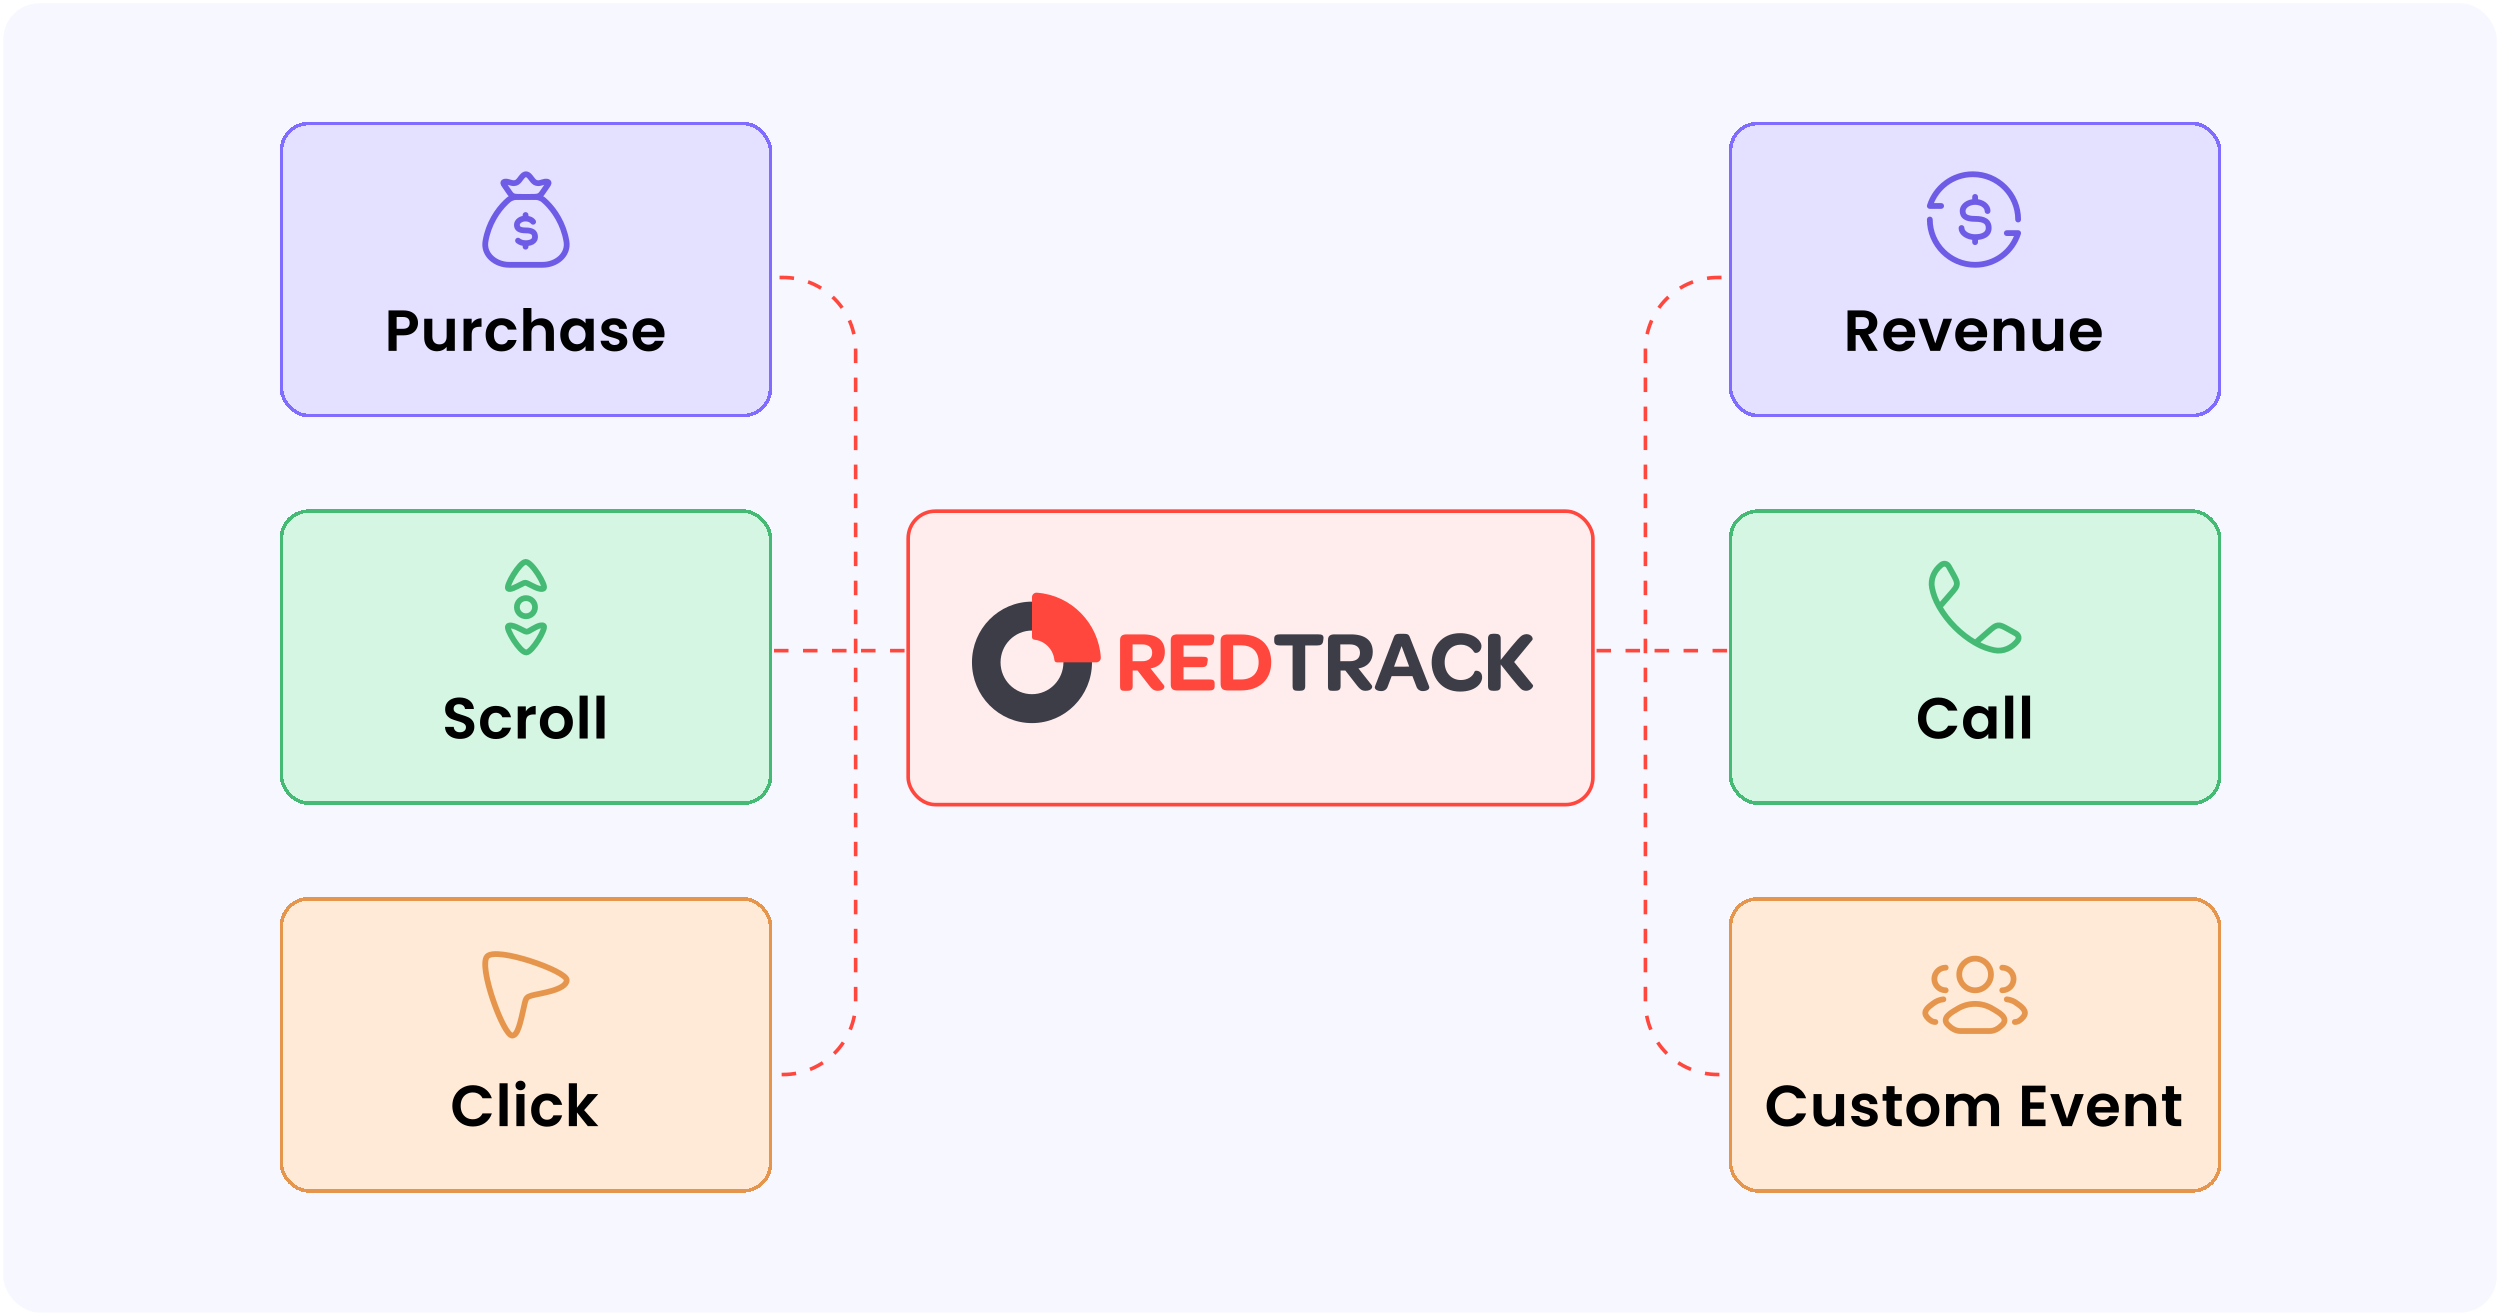 <svg width="760" height="400" viewBox="0 0 760 400" fill="none" xmlns="http://www.w3.org/2000/svg">
<rect x="0.5" y="0.5" width="759" height="399" rx="11.5" fill="#F6F7FF"/>
<rect x="0.5" y="0.5" width="759" height="399" rx="11.5" stroke="white"/>
<g filter="url(#filter0_d_8524_43946)">
<rect x="85" y="37" width="149.784" height="89.878" rx="8.811" fill="#E4E0FF" shape-rendering="crispEdges"/>
<rect x="85.551" y="37.551" width="148.682" height="88.777" rx="8.26" stroke="#806CFE" stroke-width="1.101" shape-rendering="crispEdges"/>
<path d="M172.204 73.393C171.3 67.957 168.487 63.909 166.042 61.531C165.33 60.839 164.974 60.493 164.189 60.173C163.403 59.853 162.727 59.853 161.376 59.853H158.408C157.057 59.853 156.382 59.853 155.596 60.173C154.81 60.493 154.454 60.839 153.743 61.531C151.297 63.909 148.484 67.957 147.581 73.393C146.909 77.438 150.64 80.503 154.81 80.503H164.974C169.145 80.503 172.876 77.438 172.204 73.393Z" stroke="#6E5CE6" stroke-width="1.762" stroke-linecap="round"/>
<path d="M160.653 65.36C160.653 64.873 160.259 64.479 159.772 64.479C159.286 64.479 158.891 64.873 158.891 65.36L160.653 65.36ZM158.891 74.997C158.891 75.483 159.286 75.878 159.772 75.878C160.259 75.878 160.653 75.483 160.653 74.997H158.891ZM161.37 67.958C161.664 68.346 162.217 68.421 162.604 68.126C162.992 67.832 163.067 67.279 162.772 66.892L161.37 67.958ZM158.066 72.497C157.704 72.172 157.147 72.203 156.822 72.566C156.498 72.928 156.529 73.486 156.891 73.81L158.066 72.497ZM159.772 69.159C158.871 69.159 158.429 69.013 158.229 68.879C158.105 68.795 158.02 68.685 158.02 68.374H156.258C156.258 69.136 156.532 69.859 157.245 70.34C157.884 70.77 158.758 70.921 159.772 70.921V69.159ZM158.02 68.374C158.02 68.183 158.123 67.938 158.433 67.709C158.743 67.48 159.214 67.312 159.772 67.312V65.55C158.876 65.55 158.03 65.817 157.387 66.291C156.744 66.765 156.258 67.492 156.258 68.374H158.02ZM161.764 71.983C161.764 72.346 161.625 72.555 161.35 72.72C161.023 72.917 160.486 73.045 159.772 73.045V74.807C160.646 74.807 161.545 74.658 162.258 74.23C163.023 73.77 163.527 73.008 163.527 71.983H161.764ZM159.772 70.921C160.68 70.921 161.186 71.059 161.446 71.229C161.627 71.347 161.764 71.523 161.764 71.983H163.527C163.527 71.055 163.185 70.26 162.408 69.753C161.711 69.298 160.78 69.159 159.772 69.159V70.921ZM160.653 66.431L160.653 65.36L158.891 65.36L158.891 66.431L160.653 66.431ZM158.891 73.926V74.997H160.653V73.926H158.891ZM159.772 67.312C160.545 67.312 161.119 67.629 161.37 67.958L162.772 66.892C162.121 66.035 160.974 65.55 159.772 65.55V67.312ZM159.772 73.045C159.008 73.045 158.399 72.795 158.066 72.497L156.891 73.81C157.607 74.451 158.663 74.807 159.772 74.807V73.045Z" fill="#6E5CE6"/>
<path d="M153.362 56.333C153.078 55.919 152.666 55.358 153.517 55.23C154.391 55.099 155.299 55.697 156.187 55.685C156.991 55.674 157.4 55.317 157.839 54.808C158.302 54.272 159.018 52.97 159.892 52.97C160.766 52.97 161.482 54.272 161.945 54.808C162.384 55.317 162.794 55.674 163.598 55.685C164.486 55.697 165.394 55.099 166.268 55.23C167.118 55.358 166.706 55.919 166.422 56.333L165.138 58.202C164.589 59.002 164.314 59.401 163.739 59.627C163.164 59.853 162.422 59.853 160.936 59.853H158.848C157.363 59.853 156.62 59.853 156.045 59.627C155.47 59.401 155.196 59.002 154.646 58.202L153.362 56.333Z" stroke="#6E5CE6" stroke-width="1.762"/>
<path d="M127.077 98.168C127.077 98.826 126.919 99.443 126.602 100.019C126.296 100.594 125.809 101.058 125.139 101.411C124.481 101.763 123.647 101.94 122.637 101.94H120.575V106.662H118.108V94.362H122.637C123.588 94.362 124.399 94.527 125.069 94.856C125.738 95.185 126.237 95.637 126.566 96.213C126.907 96.788 127.077 97.44 127.077 98.168ZM122.531 99.948C123.212 99.948 123.718 99.796 124.046 99.49C124.375 99.173 124.54 98.732 124.54 98.168C124.54 96.97 123.87 96.371 122.531 96.371H120.575V99.948H122.531ZM138.265 96.9V106.662H135.781V105.429C135.463 105.852 135.046 106.186 134.53 106.433C134.024 106.668 133.472 106.785 132.873 106.785C132.11 106.785 131.434 106.627 130.847 106.31C130.259 105.981 129.795 105.505 129.455 104.882C129.126 104.248 128.961 103.496 128.961 102.627V96.9H131.428V102.274C131.428 103.05 131.622 103.649 132.01 104.072C132.397 104.483 132.926 104.688 133.596 104.688C134.277 104.688 134.811 104.483 135.199 104.072C135.587 103.649 135.781 103.05 135.781 102.274V96.9H138.265ZM143.387 98.415C143.704 97.898 144.115 97.493 144.62 97.199C145.137 96.906 145.725 96.759 146.382 96.759V99.349H145.73C144.955 99.349 144.368 99.531 143.968 99.895C143.581 100.26 143.387 100.894 143.387 101.799V106.662H140.92V96.9H143.387V98.415ZM147.63 101.781C147.63 100.771 147.836 99.889 148.247 99.138C148.658 98.374 149.228 97.787 149.956 97.376C150.684 96.953 151.518 96.741 152.458 96.741C153.668 96.741 154.667 97.047 155.454 97.657C156.253 98.257 156.787 99.102 157.058 100.195H154.397C154.256 99.772 154.015 99.443 153.674 99.208C153.345 98.962 152.934 98.838 152.441 98.838C151.736 98.838 151.178 99.097 150.767 99.614C150.355 100.119 150.15 100.841 150.15 101.781C150.15 102.709 150.355 103.431 150.767 103.948C151.178 104.454 151.736 104.706 152.441 104.706C153.439 104.706 154.091 104.26 154.397 103.367H157.058C156.787 104.424 156.253 105.264 155.454 105.887C154.655 106.509 153.657 106.821 152.458 106.821C151.518 106.821 150.684 106.615 149.956 106.204C149.228 105.781 148.658 105.194 148.247 104.442C147.836 103.678 147.63 102.791 147.63 101.781ZM164.583 96.759C165.323 96.759 165.981 96.923 166.557 97.252C167.132 97.569 167.579 98.045 167.896 98.68C168.225 99.302 168.389 100.054 168.389 100.935V106.662H165.922V101.27C165.922 100.495 165.728 99.901 165.341 99.49C164.953 99.067 164.424 98.856 163.755 98.856C163.073 98.856 162.533 99.067 162.134 99.49C161.746 99.901 161.552 100.495 161.552 101.27V106.662H159.085V93.622H161.552V98.116C161.869 97.693 162.292 97.364 162.821 97.129C163.35 96.882 163.937 96.759 164.583 96.759ZM170.321 101.746C170.321 100.759 170.515 99.884 170.903 99.12C171.302 98.356 171.837 97.769 172.506 97.358C173.188 96.947 173.945 96.741 174.78 96.741C175.508 96.741 176.142 96.888 176.683 97.182C177.235 97.475 177.675 97.845 178.004 98.292V96.9H180.489V106.662H178.004V105.235C177.687 105.693 177.247 106.075 176.683 106.38C176.131 106.674 175.49 106.821 174.762 106.821C173.94 106.821 173.188 106.609 172.506 106.186C171.837 105.763 171.302 105.17 170.903 104.407C170.515 103.631 170.321 102.744 170.321 101.746ZM178.004 101.781C178.004 101.182 177.887 100.671 177.652 100.248C177.417 99.813 177.1 99.484 176.7 99.261C176.301 99.026 175.872 98.909 175.414 98.909C174.956 98.909 174.533 99.02 174.145 99.243C173.757 99.467 173.44 99.796 173.194 100.23C172.959 100.653 172.841 101.158 172.841 101.746C172.841 102.333 172.959 102.85 173.194 103.296C173.44 103.731 173.757 104.066 174.145 104.301C174.545 104.536 174.967 104.653 175.414 104.653C175.872 104.653 176.301 104.542 176.7 104.318C177.1 104.083 177.417 103.755 177.652 103.332C177.887 102.897 178.004 102.38 178.004 101.781ZM186.854 106.821C186.056 106.821 185.339 106.68 184.705 106.398C184.07 106.104 183.565 105.711 183.189 105.217C182.825 104.724 182.625 104.177 182.59 103.578H185.075C185.122 103.954 185.304 104.266 185.621 104.512C185.95 104.759 186.355 104.882 186.837 104.882C187.307 104.882 187.671 104.788 187.929 104.6C188.2 104.412 188.335 104.172 188.335 103.878C188.335 103.561 188.17 103.326 187.841 103.173C187.524 103.009 187.013 102.832 186.308 102.644C185.58 102.468 184.981 102.286 184.511 102.098C184.053 101.91 183.653 101.622 183.313 101.235C182.984 100.847 182.819 100.324 182.819 99.666C182.819 99.126 182.972 98.632 183.277 98.186C183.594 97.74 184.041 97.387 184.617 97.129C185.204 96.87 185.891 96.741 186.678 96.741C187.841 96.741 188.769 97.035 189.462 97.622C190.156 98.198 190.537 98.979 190.608 99.966H188.247C188.211 99.578 188.047 99.273 187.753 99.05C187.471 98.815 187.089 98.697 186.608 98.697C186.161 98.697 185.815 98.779 185.568 98.944C185.333 99.108 185.216 99.337 185.216 99.631C185.216 99.96 185.38 100.213 185.709 100.389C186.038 100.553 186.549 100.724 187.242 100.9C187.947 101.076 188.529 101.258 188.987 101.446C189.445 101.634 189.838 101.928 190.167 102.327C190.508 102.715 190.684 103.232 190.696 103.878C190.696 104.442 190.537 104.947 190.22 105.393C189.915 105.84 189.468 106.192 188.881 106.451C188.305 106.697 187.63 106.821 186.854 106.821ZM202.016 101.569C202.016 101.922 201.993 102.239 201.946 102.521H194.809C194.868 103.226 195.115 103.778 195.549 104.177C195.984 104.577 196.519 104.777 197.153 104.777C198.069 104.777 198.721 104.383 199.109 103.596H201.77C201.488 104.536 200.947 105.311 200.149 105.922C199.35 106.521 198.369 106.821 197.206 106.821C196.266 106.821 195.42 106.615 194.668 106.204C193.928 105.781 193.347 105.188 192.924 104.424C192.513 103.661 192.307 102.779 192.307 101.781C192.307 100.771 192.513 99.884 192.924 99.12C193.335 98.356 193.911 97.769 194.651 97.358C195.391 96.947 196.242 96.741 197.206 96.741C198.134 96.741 198.962 96.941 199.69 97.34C200.431 97.74 201 98.309 201.4 99.05C201.811 99.778 202.016 100.618 202.016 101.569ZM199.461 100.865C199.45 100.23 199.221 99.725 198.774 99.349C198.328 98.962 197.781 98.768 197.135 98.768C196.524 98.768 196.008 98.956 195.585 99.332C195.173 99.696 194.921 100.207 194.827 100.865H199.461Z" fill="black"/>
</g>
<g filter="url(#filter1_d_8524_43946)">
<rect x="525.541" y="37" width="149.784" height="89.878" rx="8.811" fill="#E4E0FF" shape-rendering="crispEdges"/>
<rect x="526.091" y="37.551" width="148.682" height="88.777" rx="8.26" stroke="#806CFE" stroke-width="1.101" shape-rendering="crispEdges"/>
<path d="M612.63 66.737C612.63 67.223 613.024 67.618 613.511 67.618C613.998 67.618 614.392 67.223 614.392 66.737H612.63ZM586.666 62.607L585.825 62.343C585.741 62.61 585.789 62.902 585.955 63.128C586.121 63.354 586.385 63.488 586.666 63.488V62.607ZM590.107 63.488C590.594 63.488 590.988 63.093 590.988 62.607C590.988 62.12 590.594 61.725 590.107 61.725V63.488ZM587.547 66.737C587.547 66.25 587.152 65.856 586.666 65.856C586.179 65.856 585.784 66.25 585.784 66.737H587.547ZM613.511 70.867L614.352 71.131C614.436 70.863 614.387 70.571 614.221 70.345C614.055 70.119 613.791 69.986 613.511 69.986V70.867ZM610.069 69.986C609.583 69.986 609.188 70.38 609.188 70.867C609.188 71.353 609.583 71.748 610.069 71.748V69.986ZM603.337 64.159C603.337 64.646 603.732 65.04 604.218 65.04C604.705 65.04 605.099 64.646 605.099 64.159H603.337ZM597.183 69.315C597.183 68.828 596.789 68.434 596.302 68.434C595.816 68.434 595.421 68.828 595.421 69.315H597.183ZM601.314 59.853C601.314 59.367 600.919 58.972 600.432 58.972C599.946 58.972 599.551 59.367 599.551 59.853H601.314ZM599.551 73.62C599.551 74.107 599.946 74.501 600.432 74.501C600.919 74.501 601.314 74.107 601.314 73.62H599.551ZM599.744 53.851C606.861 53.851 612.63 59.62 612.63 66.737H614.392C614.392 58.647 607.834 52.089 599.744 52.089V53.851ZM587.506 62.871C589.15 57.638 593.98 53.851 599.744 53.851V52.089C593.179 52.089 587.69 56.405 585.825 62.343L587.506 62.871ZM586.666 63.488H590.107V61.725H586.666V63.488ZM600.432 79.622C593.316 79.622 587.547 73.853 587.547 66.737H585.784C585.784 74.826 592.343 81.385 600.432 81.385V79.622ZM612.67 70.603C611.027 75.836 606.197 79.622 600.432 79.622V81.385C606.997 81.385 612.487 77.069 614.352 71.131L612.67 70.603ZM613.511 69.986H610.069V71.748H613.511V69.986ZM600.432 65.657C599.112 65.657 598.38 65.448 597.997 65.192C597.69 64.986 597.528 64.698 597.528 64.159H595.765C595.765 65.153 596.12 66.055 597.017 66.656C597.838 67.206 599 67.42 600.432 67.42V65.657ZM597.528 64.159C597.528 63.741 597.757 63.288 598.276 62.907C598.795 62.526 599.555 62.264 600.432 62.264V60.502C599.219 60.502 598.086 60.861 597.234 61.486C596.383 62.11 595.765 63.044 595.765 64.159H597.528ZM600.432 62.264C601.31 62.264 602.07 62.526 602.588 62.907C603.108 63.288 603.337 63.741 603.337 64.159H605.099C605.099 63.044 604.481 62.11 603.63 61.486C602.779 60.861 601.645 60.502 600.432 60.502V62.264ZM603.681 69.315C603.681 69.972 603.403 70.39 602.901 70.69C602.345 71.022 601.493 71.21 600.432 71.21V72.972C601.652 72.972 602.865 72.763 603.804 72.203C604.797 71.61 605.444 70.64 605.444 69.315H603.681ZM600.432 71.21C599.443 71.21 598.587 70.939 598.004 70.546C597.415 70.15 597.183 69.698 597.183 69.315H595.421C595.421 70.464 596.115 71.4 597.021 72.009C597.932 72.621 599.141 72.972 600.432 72.972V71.21ZM600.432 67.42C601.76 67.42 602.581 67.618 603.051 67.922C603.441 68.175 603.681 68.56 603.681 69.315H605.444C605.444 68.087 604.996 67.083 604.009 66.444C603.102 65.856 601.858 65.657 600.432 65.657V67.42ZM601.314 61.383V59.853H599.551V61.383H601.314ZM599.551 72.091V73.62H601.314V72.091H599.551Z" fill="#6E5CE6"/>
<path d="M567.992 106.662L565.278 101.869H564.115V106.662H561.648V94.362H566.265C567.217 94.362 568.027 94.533 568.697 94.873C569.367 95.202 569.866 95.654 570.195 96.23C570.535 96.794 570.706 97.428 570.706 98.133C570.706 98.944 570.471 99.678 570.001 100.336C569.531 100.982 568.832 101.428 567.904 101.675L570.847 106.662H567.992ZM564.115 100.019H566.177C566.847 100.019 567.346 99.86 567.675 99.543C568.004 99.214 568.168 98.762 568.168 98.186C568.168 97.622 568.004 97.188 567.675 96.882C567.346 96.565 566.847 96.406 566.177 96.406H564.115V100.019ZM582.233 101.569C582.233 101.922 582.209 102.239 582.162 102.521H575.025C575.084 103.226 575.331 103.778 575.765 104.177C576.2 104.577 576.735 104.777 577.369 104.777C578.285 104.777 578.937 104.383 579.325 103.596H581.986C581.704 104.536 581.163 105.311 580.365 105.922C579.566 106.521 578.585 106.821 577.422 106.821C576.482 106.821 575.636 106.615 574.884 106.204C574.144 105.781 573.563 105.188 573.14 104.424C572.729 103.661 572.523 102.779 572.523 101.781C572.523 100.771 572.729 99.884 573.14 99.12C573.551 98.356 574.127 97.769 574.867 97.358C575.607 96.947 576.459 96.741 577.422 96.741C578.35 96.741 579.178 96.941 579.906 97.34C580.647 97.74 581.216 98.309 581.616 99.05C582.027 99.778 582.233 100.618 582.233 101.569ZM579.677 100.865C579.666 100.23 579.437 99.725 578.99 99.349C578.544 98.962 577.997 98.768 577.351 98.768C576.74 98.768 576.224 98.956 575.801 99.332C575.389 99.696 575.137 100.207 575.043 100.865H579.677ZM588.324 104.389L590.791 96.9H593.417L589.804 106.662H586.809L583.214 96.9H585.857L588.324 104.389ZM604.098 101.569C604.098 101.922 604.074 102.239 604.027 102.521H596.891C596.949 103.226 597.196 103.778 597.631 104.177C598.065 104.577 598.6 104.777 599.234 104.777C600.151 104.777 600.803 104.383 601.19 103.596H603.851C603.569 104.536 603.029 105.311 602.23 105.922C601.431 106.521 600.45 106.821 599.287 106.821C598.347 106.821 597.501 106.615 596.75 106.204C596.009 105.781 595.428 105.188 595.005 104.424C594.594 103.661 594.388 102.779 594.388 101.781C594.388 100.771 594.594 99.884 595.005 99.12C595.416 98.356 595.992 97.769 596.732 97.358C597.472 96.947 598.324 96.741 599.287 96.741C600.215 96.741 601.043 96.941 601.772 97.34C602.512 97.74 603.082 98.309 603.481 99.05C603.892 99.778 604.098 100.618 604.098 101.569ZM601.543 100.865C601.531 100.23 601.302 99.725 600.855 99.349C600.409 98.962 599.863 98.768 599.217 98.768C598.606 98.768 598.089 98.956 597.666 99.332C597.255 99.696 597.002 100.207 596.908 100.865H601.543ZM611.529 96.759C612.692 96.759 613.631 97.129 614.348 97.869C615.065 98.597 615.423 99.619 615.423 100.935V106.662H612.956V101.27C612.956 100.495 612.762 99.901 612.374 99.49C611.987 99.067 611.458 98.856 610.788 98.856C610.107 98.856 609.567 99.067 609.167 99.49C608.78 99.901 608.586 100.495 608.586 101.27V106.662H606.119V96.9H608.586V98.116C608.915 97.693 609.332 97.364 609.837 97.129C610.354 96.882 610.918 96.759 611.529 96.759ZM627.205 96.9V106.662H624.721V105.429C624.404 105.852 623.986 106.186 623.47 106.433C622.964 106.668 622.412 106.785 621.813 106.785C621.05 106.785 620.374 106.627 619.787 106.31C619.199 105.981 618.735 105.505 618.395 104.882C618.066 104.248 617.901 103.496 617.901 102.627V96.9H620.368V102.274C620.368 103.05 620.562 103.649 620.95 104.072C621.337 104.483 621.866 104.688 622.536 104.688C623.217 104.688 623.752 104.483 624.139 104.072C624.527 103.649 624.721 103.05 624.721 102.274V96.9H627.205ZM638.935 101.569C638.935 101.922 638.911 102.239 638.864 102.521H631.728C631.786 103.226 632.033 103.778 632.468 104.177C632.902 104.577 633.437 104.777 634.071 104.777C634.988 104.777 635.64 104.383 636.027 103.596H638.688C638.406 104.536 637.866 105.311 637.067 105.922C636.268 106.521 635.287 106.821 634.124 106.821C633.184 106.821 632.339 106.615 631.587 106.204C630.847 105.781 630.265 105.188 629.842 104.424C629.431 103.661 629.225 102.779 629.225 101.781C629.225 100.771 629.431 99.884 629.842 99.12C630.253 98.356 630.829 97.769 631.569 97.358C632.309 96.947 633.161 96.741 634.124 96.741C635.052 96.741 635.88 96.941 636.609 97.34C637.349 97.74 637.919 98.309 638.318 99.05C638.729 99.778 638.935 100.618 638.935 101.569ZM636.38 100.865C636.368 100.23 636.139 99.725 635.693 99.349C635.246 98.962 634.7 98.768 634.054 98.768C633.443 98.768 632.926 98.956 632.503 99.332C632.092 99.696 631.839 100.207 631.745 100.865H636.38Z" fill="black"/>
</g>
<g filter="url(#filter2_d_8524_43946)">
<rect x="85" y="154.845" width="149.784" height="89.878" rx="8.811" fill="#D5F6E3" shape-rendering="crispEdges"/>
<rect x="85.551" y="155.395" width="148.682" height="88.777" rx="8.26" stroke="#45BA75" stroke-width="1.101" shape-rendering="crispEdges"/>
<path d="M162.645 184.582C162.645 186.102 161.413 187.335 159.892 187.335C158.371 187.335 157.139 186.102 157.139 184.582C157.139 183.061 158.371 181.828 159.892 181.828C161.413 181.828 162.645 183.061 162.645 184.582Z" stroke="#45BA75" stroke-width="1.762"/>
<path d="M159.799 170.815C161.701 170.759 166.171 178.172 165.284 178.871C164.277 179.662 161.288 177.769 160.335 177.343C159.763 177.086 159.515 177.093 158.943 177.385C156.353 178.705 155.062 179.36 154.504 178.953C153.615 178.305 157.944 170.87 159.799 170.815Z" stroke="#45BA75" stroke-width="1.762"/>
<path d="M159.985 198.348C158.083 198.404 153.613 191.025 154.5 190.33C155.507 189.542 158.497 191.426 159.449 191.85C160.021 192.105 160.269 192.098 160.841 191.808C161.64 191.403 164.296 189.538 165.28 190.247C166.169 190.893 161.84 198.293 159.985 198.348Z" stroke="#45BA75" stroke-width="1.762"/>
<path d="M139.855 224.63C138.997 224.63 138.222 224.483 137.529 224.19C136.847 223.896 136.307 223.473 135.908 222.921C135.508 222.369 135.303 221.717 135.291 220.965H137.934C137.969 221.47 138.145 221.869 138.463 222.163C138.792 222.457 139.238 222.604 139.802 222.604C140.378 222.604 140.83 222.469 141.159 222.198C141.488 221.916 141.652 221.552 141.652 221.106C141.652 220.742 141.541 220.442 141.317 220.207C141.094 219.972 140.812 219.79 140.472 219.661C140.143 219.52 139.684 219.367 139.097 219.203C138.298 218.968 137.646 218.739 137.141 218.515C136.648 218.281 136.219 217.934 135.855 217.476C135.502 217.006 135.326 216.383 135.326 215.608C135.326 214.88 135.508 214.245 135.872 213.705C136.236 213.164 136.748 212.753 137.405 212.471C138.063 212.178 138.815 212.031 139.661 212.031C140.93 212.031 141.958 212.342 142.745 212.965C143.544 213.576 143.984 214.433 144.066 215.537H141.353C141.329 215.115 141.147 214.768 140.806 214.498C140.477 214.216 140.037 214.075 139.485 214.075C139.003 214.075 138.615 214.198 138.322 214.445C138.04 214.692 137.899 215.05 137.899 215.52C137.899 215.849 138.005 216.125 138.216 216.348C138.439 216.559 138.709 216.736 139.027 216.877C139.356 217.006 139.814 217.159 140.401 217.335C141.2 217.57 141.852 217.805 142.357 218.04C142.862 218.275 143.297 218.627 143.661 219.097C144.025 219.567 144.207 220.184 144.207 220.947C144.207 221.605 144.037 222.216 143.696 222.78C143.356 223.344 142.856 223.796 142.198 224.137C141.541 224.466 140.759 224.63 139.855 224.63ZM145.932 219.626C145.932 218.615 146.138 217.734 146.549 216.982C146.96 216.219 147.53 215.631 148.258 215.22C148.986 214.797 149.821 214.586 150.76 214.586C151.97 214.586 152.969 214.891 153.756 215.502C154.555 216.101 155.089 216.947 155.36 218.04H152.699C152.558 217.617 152.317 217.288 151.976 217.053C151.647 216.806 151.236 216.683 150.743 216.683C150.038 216.683 149.48 216.941 149.069 217.458C148.658 217.963 148.452 218.686 148.452 219.626C148.452 220.554 148.658 221.276 149.069 221.793C149.48 222.298 150.038 222.551 150.743 222.551C151.741 222.551 152.393 222.104 152.699 221.212H155.36C155.089 222.269 154.555 223.109 153.756 223.731C152.957 224.354 151.959 224.665 150.76 224.665C149.821 224.665 148.986 224.46 148.258 224.049C147.53 223.626 146.96 223.038 146.549 222.287C146.138 221.523 145.932 220.636 145.932 219.626ZM159.854 216.26C160.171 215.743 160.583 215.338 161.088 215.044C161.605 214.75 162.192 214.603 162.85 214.603V217.194H162.198C161.423 217.194 160.835 217.376 160.436 217.74C160.048 218.104 159.854 218.739 159.854 219.643V224.507H157.387V214.744H159.854V216.26ZM169.067 224.665C168.127 224.665 167.281 224.46 166.529 224.049C165.777 223.626 165.184 223.032 164.749 222.269C164.327 221.505 164.115 220.624 164.115 219.626C164.115 218.627 164.332 217.746 164.767 216.982C165.214 216.219 165.819 215.631 166.582 215.22C167.346 214.797 168.197 214.586 169.137 214.586C170.077 214.586 170.929 214.797 171.692 215.22C172.456 215.631 173.055 216.219 173.49 216.982C173.936 217.746 174.159 218.627 174.159 219.626C174.159 220.624 173.93 221.505 173.472 222.269C173.026 223.032 172.415 223.626 171.64 224.049C170.876 224.46 170.018 224.665 169.067 224.665ZM169.067 222.516C169.513 222.516 169.93 222.41 170.318 222.198C170.717 221.975 171.035 221.646 171.269 221.212C171.504 220.777 171.622 220.248 171.622 219.626C171.622 218.698 171.375 217.987 170.882 217.493C170.4 216.988 169.807 216.736 169.102 216.736C168.397 216.736 167.804 216.988 167.322 217.493C166.852 217.987 166.617 218.698 166.617 219.626C166.617 220.554 166.846 221.27 167.305 221.775C167.775 222.269 168.362 222.516 169.067 222.516ZM178.656 211.467V224.507H176.189V211.467H178.656ZM183.781 211.467V224.507H181.314V211.467H183.781Z" fill="black"/>
</g>
<g filter="url(#filter3_d_8524_43946)">
<rect x="525.541" y="154.845" width="149.784" height="89.878" rx="8.811" fill="#D5F6E3" shape-rendering="crispEdges"/>
<rect x="526.091" y="155.395" width="148.682" height="88.777" rx="8.26" stroke="#45BA75" stroke-width="1.101" shape-rendering="crispEdges"/>
<path d="M612.787 192.564L613.215 191.794L612.787 192.564ZM613.24 194.93L613.923 195.487L613.24 194.93ZM604.389 192.069L604.968 192.734H604.968L604.389 192.069ZM610.716 191.41L610.287 192.179L610.716 191.41ZM606.286 197.671L606.111 198.534L606.286 197.671ZM592.45 172.227L591.68 172.656V172.656L592.45 172.227ZM590.083 171.774L589.527 171.091L589.527 171.091L590.083 171.774ZM592.944 180.624L593.609 181.203H593.609L592.944 180.624ZM593.604 174.297L594.374 173.868V173.868L593.604 174.297ZM587.343 178.728L588.207 178.554L587.343 178.728ZM586.479 178.902C586.862 180.801 587.5 182.674 588.801 184.943L590.33 184.066C589.125 181.966 588.553 180.271 588.207 178.554L586.479 178.902ZM590.23 185.083L593.609 181.203L592.28 180.046L588.901 183.926L590.23 185.083ZM594.374 173.868L593.22 171.798L591.68 172.656L592.834 174.726L594.374 173.868ZM606.46 196.807C604.742 196.46 603.048 195.888 600.947 194.684L600.07 196.212C602.339 197.513 604.213 198.151 606.111 198.534L606.46 196.807ZM601.087 196.112L604.968 192.734L603.811 191.405L599.93 194.783L601.087 196.112ZM610.287 192.179L612.358 193.333L613.215 191.794L611.145 190.64L610.287 192.179ZM588.801 184.943C591.415 189.501 595.507 193.595 600.07 196.212L600.947 194.684C596.656 192.222 592.788 188.353 590.33 184.066L588.801 184.943ZM604.968 192.734C605.691 192.104 606.18 191.68 606.593 191.395C606.987 191.123 607.241 191.029 607.476 191.005L607.293 189.252C606.658 189.318 606.123 189.578 605.592 189.945C605.078 190.3 604.504 190.801 603.811 191.405L604.968 192.734ZM611.145 190.64C610.342 190.192 609.677 189.82 609.102 189.579C608.506 189.33 607.928 189.186 607.293 189.252L607.476 191.005C607.711 190.98 607.979 191.019 608.421 191.205C608.884 191.398 609.449 191.712 610.287 192.179L611.145 190.64ZM593.609 181.203C594.212 180.509 594.714 179.935 595.068 179.422C595.435 178.89 595.695 178.355 595.762 177.72L594.009 177.537C593.984 177.772 593.891 178.026 593.618 178.421C593.333 178.833 592.91 179.322 592.28 180.046L593.609 181.203ZM592.834 174.726C593.301 175.564 593.615 176.13 593.809 176.592C593.994 177.035 594.033 177.302 594.009 177.537L595.762 177.72C595.828 177.085 595.684 176.508 595.434 175.912C595.193 175.337 594.821 174.671 594.374 173.868L592.834 174.726ZM612.557 194.373C611.051 196.22 608.75 197.269 606.46 196.807L606.111 198.534C609.171 199.151 612.094 197.73 613.923 195.487L612.557 194.373ZM589.527 171.091C587.283 172.919 585.862 175.843 586.479 178.902L588.207 178.554C587.745 176.264 588.793 173.962 590.64 172.457L589.527 171.091ZM612.358 193.333C612.633 193.487 612.732 193.666 612.758 193.793C612.783 193.913 612.769 194.113 612.557 194.373L613.923 195.487C614.415 194.883 614.633 194.155 614.484 193.436C614.337 192.724 613.857 192.152 613.215 191.794L612.358 193.333ZM593.22 171.798C592.862 171.156 592.29 170.677 591.577 170.529C590.858 170.381 590.13 170.599 589.527 171.091L590.64 172.457C590.901 172.244 591.101 172.23 591.221 172.255C591.348 172.281 591.527 172.381 591.68 172.656L593.22 171.798Z" fill="#45BA75"/>
<path d="M583.049 218.339C583.049 217.129 583.319 216.048 583.86 215.097C584.412 214.134 585.158 213.388 586.098 212.859C587.049 212.319 588.112 212.048 589.287 212.048C590.662 212.048 591.866 212.401 592.9 213.106C593.933 213.811 594.656 214.786 595.067 216.031H592.23C591.948 215.443 591.549 215.003 591.032 214.709C590.527 214.416 589.939 214.269 589.27 214.269C588.553 214.269 587.913 214.439 587.349 214.78C586.797 215.109 586.362 215.579 586.045 216.189C585.739 216.8 585.587 217.517 585.587 218.339C585.587 219.15 585.739 219.866 586.045 220.489C586.362 221.1 586.797 221.576 587.349 221.916C587.913 222.245 588.553 222.41 589.27 222.41C589.939 222.41 590.527 222.263 591.032 221.969C591.549 221.664 591.948 221.217 592.23 220.63H595.067C594.656 221.887 593.933 222.868 592.9 223.573C591.878 224.266 590.673 224.613 589.287 224.613C588.112 224.613 587.049 224.348 586.098 223.82C585.158 223.279 584.412 222.533 583.86 221.582C583.319 220.63 583.049 219.549 583.049 218.339ZM596.76 219.59C596.76 218.604 596.954 217.728 597.342 216.965C597.741 216.201 598.276 215.614 598.945 215.203C599.627 214.791 600.384 214.586 601.218 214.586C601.947 214.586 602.581 214.733 603.122 215.026C603.674 215.32 604.114 215.69 604.443 216.137V214.744H606.928V224.507H604.443V223.079C604.126 223.538 603.685 223.919 603.122 224.225C602.569 224.519 601.929 224.665 601.201 224.665C600.378 224.665 599.627 224.454 598.945 224.031C598.276 223.608 597.741 223.015 597.342 222.251C596.954 221.476 596.76 220.589 596.76 219.59ZM604.443 219.626C604.443 219.027 604.326 218.515 604.091 218.093C603.856 217.658 603.539 217.329 603.139 217.106C602.74 216.871 602.311 216.753 601.853 216.753C601.395 216.753 600.972 216.865 600.584 217.088C600.196 217.311 599.879 217.64 599.632 218.075C599.397 218.498 599.28 219.003 599.28 219.59C599.28 220.178 599.397 220.695 599.632 221.141C599.879 221.576 600.196 221.911 600.584 222.146C600.983 222.38 601.406 222.498 601.853 222.498C602.311 222.498 602.74 222.386 603.139 222.163C603.539 221.928 603.856 221.599 604.091 221.176C604.326 220.742 604.443 220.225 604.443 219.626ZM612.025 211.467V224.507H609.558V211.467H612.025ZM617.149 211.467V224.507H614.682V211.467H617.149Z" fill="black"/>
</g>
<g filter="url(#filter4_d_8524_43946)">
<rect x="85" y="272.689" width="149.784" height="89.878" rx="8.811" fill="#FFEAD7" shape-rendering="crispEdges"/>
<rect x="85.551" y="273.24" width="148.682" height="88.777" rx="8.26" stroke="#E6964C" stroke-width="1.101" shape-rendering="crispEdges"/>
<path d="M159.551 304.875C159.871 303.42 160.242 303.021 161.63 302.632C163.937 301.984 172.262 301.03 172.282 297.927C172.3 295.191 150.932 287.697 148.091 290.756C145.319 293.742 153.073 314.932 155.716 314.815M159.551 304.875C158.102 311.464 157.374 314.742 155.716 314.815M159.551 304.875C159.841 303.555 160.174 303.104 161.268 302.741M155.716 314.815C153.22 314.925 146.161 296.02 147.725 291.412" stroke="#E6964C" stroke-width="1.762" stroke-linecap="round"/>
<path d="M137.509 336.184C137.509 334.973 137.779 333.893 138.319 332.941C138.872 331.978 139.618 331.232 140.557 330.703C141.509 330.163 142.572 329.893 143.747 329.893C145.121 329.893 146.326 330.245 147.359 330.95C148.393 331.655 149.116 332.63 149.527 333.875H146.69C146.408 333.288 146.008 332.847 145.491 332.553C144.986 332.26 144.399 332.113 143.729 332.113C143.013 332.113 142.372 332.283 141.809 332.624C141.256 332.953 140.822 333.423 140.505 334.034C140.199 334.645 140.046 335.361 140.046 336.184C140.046 336.994 140.199 337.711 140.505 338.333C140.822 338.944 141.256 339.42 141.809 339.761C142.372 340.09 143.013 340.254 143.729 340.254C144.399 340.254 144.986 340.107 145.491 339.814C146.008 339.508 146.408 339.062 146.69 338.474H149.527C149.116 339.731 148.393 340.712 147.359 341.417C146.337 342.11 145.133 342.457 143.747 342.457C142.572 342.457 141.509 342.192 140.557 341.664C139.618 341.123 138.872 340.377 138.319 339.426C137.779 338.474 137.509 337.394 137.509 336.184ZM154.321 329.311V342.351H151.854V329.311H154.321ZM158.23 331.426C157.795 331.426 157.431 331.291 157.138 331.02C156.856 330.738 156.715 330.392 156.715 329.981C156.715 329.57 156.856 329.229 157.138 328.959C157.431 328.677 157.795 328.536 158.23 328.536C158.665 328.536 159.023 328.677 159.305 328.959C159.599 329.229 159.746 329.57 159.746 329.981C159.746 330.392 159.599 330.738 159.305 331.02C159.023 331.291 158.665 331.426 158.23 331.426ZM159.446 332.589V342.351H156.979V332.589H159.446ZM161.469 337.47C161.469 336.46 161.675 335.578 162.086 334.827C162.497 334.063 163.067 333.476 163.795 333.064C164.524 332.642 165.358 332.43 166.298 332.43C167.508 332.43 168.506 332.736 169.293 333.346C170.092 333.946 170.627 334.791 170.897 335.884H168.236C168.095 335.461 167.854 335.132 167.514 334.897C167.185 334.65 166.773 334.527 166.28 334.527C165.575 334.527 165.017 334.786 164.606 335.302C164.195 335.808 163.989 336.53 163.989 337.47C163.989 338.398 164.195 339.12 164.606 339.637C165.017 340.142 165.575 340.395 166.28 340.395C167.279 340.395 167.931 339.949 168.236 339.056H170.897C170.627 340.113 170.092 340.953 169.293 341.576C168.494 342.198 167.496 342.51 166.298 342.51C165.358 342.51 164.524 342.304 163.795 341.893C163.067 341.47 162.497 340.883 162.086 340.131C161.675 339.367 161.469 338.48 161.469 337.47ZM178.704 342.351L175.391 338.192V342.351H172.924V329.311H175.391V336.73L178.669 332.589H181.876L177.577 337.488L181.911 342.351H178.704Z" fill="black"/>
</g>
<path d="M485.341 197.797H525.541" stroke="#FF473D" stroke-width="1.101" stroke-dasharray="4.41 4.41"/>
<path d="M523.338 84.358H522.237C510.071 84.358 500.209 94.22 500.209 106.385V304.628C500.209 316.793 510.071 326.655 522.237 326.655H523.338" stroke="#FF473D" stroke-width="1.101" stroke-dasharray="4.41 4.41"/>
<path d="M274.983 197.797H234.784" stroke="#FF473D" stroke-width="1.101" stroke-dasharray="4.41 4.41"/>
<path d="M236.986 84.358H238.088C250.253 84.358 260.115 94.22 260.115 106.385V304.628C260.115 316.793 250.253 326.655 238.088 326.655H236.986" stroke="#FF473D" stroke-width="1.101" stroke-dasharray="4.41 4.41"/>
<g filter="url(#filter5_d_8524_43946)">
<rect x="525.541" y="272.689" width="149.784" height="89.878" rx="8.811" fill="#FFEAD7" shape-rendering="crispEdges"/>
<rect x="526.091" y="273.24" width="148.682" height="88.777" rx="8.26" stroke="#E6964C" stroke-width="1.101" shape-rendering="crispEdges"/>
<g clip-path="url(#clip0_8524_43946)">
<path d="M612.511 310.686C613.543 310.686 614.363 310.037 615.1 309.129C616.608 307.271 614.132 305.786 613.188 305.059C612.228 304.319 611.156 303.901 610.069 303.802M608.692 301.049C610.593 301.049 612.134 299.508 612.134 297.607C612.134 295.706 610.593 294.166 608.692 294.166" stroke="#E6964C" stroke-width="1.762" stroke-linecap="round"/>
<path d="M588.353 310.686C587.321 310.686 586.501 310.037 585.764 309.129C584.256 307.271 586.732 305.786 587.677 305.059C588.637 304.319 589.709 303.901 590.795 303.802M591.484 301.049C589.583 301.049 588.042 299.508 588.042 297.607C588.042 295.706 589.583 294.166 591.484 294.166" stroke="#E6964C" stroke-width="1.762" stroke-linecap="round"/>
<path d="M595.041 306.709C593.634 307.579 589.946 309.355 592.192 311.577C593.29 312.663 594.512 313.439 596.048 313.439H604.816C606.353 313.439 607.575 312.663 608.672 311.577C610.918 309.355 607.23 307.579 605.824 306.709C602.525 304.669 598.339 304.669 595.041 306.709Z" stroke="#E6964C" stroke-width="1.762" stroke-linecap="round" stroke-linejoin="round"/>
<path d="M605.251 296.231C605.251 298.892 603.093 301.049 600.432 301.049C597.771 301.049 595.614 298.892 595.614 296.231C595.614 293.569 597.771 291.412 600.432 291.412C603.093 291.412 605.251 293.569 605.251 296.231Z" stroke="#E6964C" stroke-width="1.762"/>
</g>
<path d="M537.049 336.184C537.049 334.973 537.319 333.893 537.86 332.941C538.412 331.978 539.158 331.232 540.098 330.703C541.049 330.163 542.112 329.893 543.287 329.893C544.662 329.893 545.866 330.245 546.9 330.95C547.933 331.655 548.656 332.63 549.067 333.875H546.23C545.948 333.288 545.549 332.847 545.032 332.553C544.527 332.26 543.939 332.113 543.27 332.113C542.553 332.113 541.913 332.283 541.349 332.624C540.797 332.953 540.362 333.423 540.045 334.034C539.739 334.645 539.587 335.361 539.587 336.184C539.587 336.994 539.739 337.711 540.045 338.333C540.362 338.944 540.797 339.42 541.349 339.761C541.913 340.09 542.553 340.254 543.27 340.254C543.939 340.254 544.527 340.107 545.032 339.814C545.549 339.508 545.948 339.062 546.23 338.474H549.067C548.656 339.731 547.933 340.712 546.9 341.417C545.878 342.11 544.673 342.457 543.287 342.457C542.112 342.457 541.049 342.192 540.098 341.664C539.158 341.123 538.412 340.377 537.86 339.426C537.319 338.474 537.049 337.394 537.049 336.184ZM560.611 332.589V342.351H558.126V341.118C557.809 341.54 557.392 341.875 556.875 342.122C556.37 342.357 555.818 342.474 555.218 342.474C554.455 342.474 553.779 342.316 553.192 341.999C552.605 341.67 552.14 341.194 551.8 340.571C551.471 339.937 551.306 339.185 551.306 338.316V332.589H553.773V337.963C553.773 338.739 553.967 339.338 554.355 339.761C554.743 340.172 555.271 340.377 555.941 340.377C556.622 340.377 557.157 340.172 557.544 339.761C557.932 339.338 558.126 338.739 558.126 337.963V332.589H560.611ZM567.001 342.51C566.202 342.51 565.485 342.369 564.851 342.087C564.217 341.793 563.711 341.4 563.335 340.906C562.971 340.413 562.772 339.866 562.736 339.267H565.221C565.268 339.643 565.45 339.955 565.767 340.201C566.096 340.448 566.502 340.571 566.983 340.571C567.453 340.571 567.817 340.477 568.076 340.289C568.346 340.101 568.481 339.861 568.481 339.567C568.481 339.25 568.317 339.015 567.988 338.862C567.67 338.698 567.159 338.521 566.455 338.333C565.726 338.157 565.127 337.975 564.657 337.787C564.199 337.599 563.8 337.311 563.459 336.924C563.13 336.536 562.965 336.013 562.965 335.355C562.965 334.815 563.118 334.321 563.424 333.875C563.741 333.429 564.187 333.076 564.763 332.818C565.35 332.559 566.037 332.43 566.825 332.43C567.988 332.43 568.916 332.724 569.609 333.311C570.302 333.887 570.684 334.668 570.754 335.655H568.393C568.358 335.267 568.193 334.962 567.899 334.739C567.618 334.504 567.236 334.386 566.754 334.386C566.308 334.386 565.961 334.468 565.714 334.633C565.479 334.797 565.362 335.026 565.362 335.32C565.362 335.649 565.526 335.902 565.855 336.078C566.184 336.242 566.695 336.413 567.388 336.589C568.093 336.765 568.675 336.947 569.133 337.135C569.591 337.323 569.985 337.617 570.314 338.016C570.654 338.404 570.831 338.921 570.842 339.567C570.842 340.131 570.684 340.636 570.367 341.082C570.061 341.529 569.615 341.881 569.027 342.14C568.452 342.386 567.776 342.51 567.001 342.51ZM575.96 334.615V339.338C575.96 339.667 576.036 339.908 576.189 340.06C576.354 340.201 576.624 340.272 577 340.272H578.145V342.351H576.594C574.515 342.351 573.475 341.341 573.475 339.32V334.615H572.312V332.589H573.475V330.175H575.96V332.589H578.145V334.615H575.96ZM584.475 342.51C583.535 342.51 582.689 342.304 581.937 341.893C581.185 341.47 580.592 340.877 580.157 340.113C579.734 339.35 579.523 338.468 579.523 337.47C579.523 336.471 579.74 335.59 580.175 334.827C580.621 334.063 581.226 333.476 581.99 333.064C582.754 332.642 583.605 332.43 584.545 332.43C585.485 332.43 586.337 332.642 587.1 333.064C587.864 333.476 588.463 334.063 588.898 334.827C589.344 335.59 589.567 336.471 589.567 337.47C589.567 338.468 589.338 339.35 588.88 340.113C588.434 340.877 587.823 341.47 587.047 341.893C586.284 342.304 585.426 342.51 584.475 342.51ZM584.475 340.36C584.921 340.36 585.338 340.254 585.726 340.043C586.125 339.819 586.442 339.49 586.677 339.056C586.912 338.621 587.03 338.093 587.03 337.47C587.03 336.542 586.783 335.831 586.29 335.338C585.808 334.833 585.215 334.58 584.51 334.58C583.805 334.58 583.212 334.833 582.73 335.338C582.26 335.831 582.025 336.542 582.025 337.47C582.025 338.398 582.254 339.115 582.713 339.62C583.182 340.113 583.77 340.36 584.475 340.36ZM603.721 332.448C604.919 332.448 605.883 332.818 606.611 333.558C607.351 334.286 607.721 335.308 607.721 336.624V342.351H605.254V336.959C605.254 336.195 605.06 335.614 604.673 335.214C604.285 334.803 603.756 334.598 603.087 334.598C602.417 334.598 601.882 334.803 601.483 335.214C601.095 335.614 600.901 336.195 600.901 336.959V342.351H598.434V336.959C598.434 336.195 598.241 335.614 597.853 335.214C597.465 334.803 596.937 334.598 596.267 334.598C595.586 334.598 595.045 334.803 594.646 335.214C594.258 335.614 594.064 336.195 594.064 336.959V342.351H591.597V332.589H594.064V333.769C594.381 333.358 594.787 333.035 595.28 332.8C595.785 332.565 596.337 332.448 596.937 332.448C597.7 332.448 598.382 332.612 598.981 332.941C599.58 333.258 600.044 333.716 600.373 334.316C600.69 333.752 601.148 333.299 601.747 332.959C602.358 332.618 603.016 332.448 603.721 332.448ZM617.169 332.042V335.126H621.31V337.082H617.169V340.342H621.838V342.351H614.702V330.034H621.838V332.042H617.169ZM628.371 340.078L630.838 332.589H633.464L629.851 342.351H626.856L623.261 332.589H625.904L628.371 340.078ZM644.145 337.258C644.145 337.611 644.121 337.928 644.074 338.21H636.938C636.996 338.915 637.243 339.467 637.678 339.866C638.112 340.266 638.647 340.466 639.281 340.466C640.198 340.466 640.85 340.072 641.237 339.285H643.898C643.616 340.225 643.076 341 642.277 341.611C641.478 342.21 640.497 342.51 639.334 342.51C638.394 342.51 637.548 342.304 636.797 341.893C636.056 341.47 635.475 340.877 635.052 340.113C634.641 339.35 634.435 338.468 634.435 337.47C634.435 336.46 634.641 335.573 635.052 334.809C635.463 334.045 636.039 333.458 636.779 333.047C637.519 332.636 638.371 332.43 639.334 332.43C640.262 332.43 641.09 332.63 641.819 333.029C642.559 333.429 643.129 333.998 643.528 334.739C643.939 335.467 644.145 336.307 644.145 337.258ZM641.59 336.554C641.578 335.919 641.349 335.414 640.902 335.038C640.456 334.65 639.91 334.457 639.264 334.457C638.653 334.457 638.136 334.645 637.713 335.02C637.302 335.385 637.049 335.896 636.955 336.554H641.59ZM651.576 332.448C652.739 332.448 653.678 332.818 654.395 333.558C655.112 334.286 655.47 335.308 655.47 336.624V342.351H653.003V336.959C653.003 336.184 652.809 335.59 652.421 335.179C652.034 334.756 651.505 334.545 650.836 334.545C650.154 334.545 649.614 334.756 649.214 335.179C648.827 335.59 648.633 336.184 648.633 336.959V342.351H646.166V332.589H648.633V333.805C648.962 333.382 649.379 333.053 649.884 332.818C650.401 332.571 650.965 332.448 651.576 332.448ZM660.909 334.615V339.338C660.909 339.667 660.985 339.908 661.138 340.06C661.302 340.201 661.572 340.272 661.948 340.272H663.094V342.351H661.543C659.464 342.351 658.424 341.341 658.424 339.32V334.615H657.261V332.589H658.424V330.175H660.909V332.589H663.094V334.615H660.909Z" fill="black"/>
</g>
<rect x="276.084" y="155.395" width="208.155" height="89.21" rx="8.26" fill="#FFEDED"/>
<rect x="276.084" y="155.395" width="208.155" height="89.21" rx="8.26" stroke="#FF473D" stroke-width="1.101"/>
<g clip-path="url(#clip1_8524_43946)">
<path d="M389.12 196.219C387.978 196.219 387.357 195.905 387.357 194.805V194.176C387.357 193.127 387.978 192.837 389.12 192.837H400.747C401.914 192.837 402.46 193.127 402.33 194.176L402.249 194.805C402.125 195.905 401.529 196.219 400.387 196.219H396.786V208.607C396.786 209.764 396.166 210.003 395.08 210.003H394.533C393.472 210.003 392.95 209.764 392.95 208.607V196.219H389.12ZM456.211 208.507C456.211 209.663 455.646 210.003 454.504 210.003H453.958C452.921 210.003 452.356 209.663 452.356 208.507V194.189C452.356 193.007 452.921 192.661 453.958 192.661H454.504C455.646 192.661 456.217 193.007 456.217 194.189V200.619C457.37 199.242 461.541 193.811 462.722 193.151C463.11 192.934 463.54 192.805 463.983 192.775C465.721 192.775 466.137 194.164 465.845 194.528L460.302 201.247L466 208.249C466.335 208.664 465.38 210.003 463.902 210.003C463.48 209.997 463.067 209.883 462.701 209.671C461.711 209.097 457.278 203.272 456.223 201.989L456.211 208.507ZM443.871 192.479C448.352 192.479 450.37 194.993 450.37 196.338C450.37 197.684 449.519 198.488 448.687 198.488C448.439 198.511 448.198 198.389 448.067 198.174C447.642 197.481 447.044 196.915 446.333 196.533C445.622 196.151 444.824 195.967 444.019 195.999C441.22 195.999 439.178 198.174 439.178 201.348C439.178 204.522 441.22 206.728 444.094 206.728C446.037 206.728 447.701 205.804 448.265 204.151C448.347 203.991 448.526 203.877 448.706 203.893C449.718 203.893 450.568 204.522 450.568 205.911C450.568 207.797 448.52 210.242 443.852 210.242C432.33 210.242 432.36 192.479 443.871 192.479ZM429.376 205.546H423.057L421.89 208.639C421.762 209.09 421.482 209.481 421.098 209.745C420.715 210.009 420.253 210.129 419.792 210.084C418.836 210.084 417.644 209.582 418.004 208.639L423.678 193.818C424.093 192.718 424.435 192.668 426.161 192.668C427.886 192.668 428.209 192.718 428.643 193.818L434.448 208.639C434.814 209.582 433.622 210.084 432.66 210.084C432.199 210.128 431.737 210.008 431.354 209.743C430.971 209.48 430.691 209.089 430.562 208.639L429.376 205.546ZM428.395 202.655L426.086 196.414L423.789 202.661L428.395 202.655ZM416.961 208.249C417.476 208.877 416.961 210.003 415.099 210.003C413.988 210.003 413.417 209.506 412.56 208.431L408.984 203.837H407.538V208.607C407.538 209.739 406.917 210.003 405.85 210.003H405.278C404.273 210.003 403.702 210.003 403.702 208.607V194.629C403.702 193.265 404.453 192.85 405.694 192.85H410.66C415.068 192.85 417.321 194.736 417.321 198.174C417.321 200.902 415.819 202.737 412.976 203.202L416.961 208.249ZM410.381 201.008C412.429 201.008 413.435 200.009 413.435 198.438C413.435 196.866 412.399 195.892 410.3 195.892H407.451V201.008H410.381Z" fill="#3C3D47"/>
<path d="M355.911 208.086V194.66C355.911 193.296 356.687 192.85 357.928 192.85H367.594C368.785 192.85 369.276 193.083 369.145 194.107L369.046 194.962C368.916 196.037 368.264 196.219 367.072 196.219H359.797V199.657H365.52C366.606 199.657 367.308 199.783 367.153 200.757L366.998 201.7C366.842 202.699 366.141 202.831 365.079 202.831H359.797V206.552H367.463C368.705 206.552 369.251 206.709 369.251 207.734V208.601C369.251 209.676 368.68 209.909 367.463 209.909H357.928C356.687 209.909 355.911 209.506 355.911 208.086ZM371.063 207.721V194.761C371.063 193.372 371.92 192.875 373.112 192.875H377.358C383.032 192.875 386.452 196.018 386.452 201.322C386.452 206.628 382.926 209.896 377.234 209.896H373.186C371.548 209.896 371.063 209.161 371.063 207.721ZM353.782 208.249C354.303 208.878 353.782 210.003 351.92 210.003C350.802 210.003 350.231 209.506 349.381 208.431L345.805 203.837H344.334V208.607C344.334 209.739 343.713 210.003 342.652 210.003H342.081C341.069 210.003 340.498 210.003 340.498 208.607V194.629C340.498 193.265 341.255 192.85 342.497 192.85H347.462C351.864 192.85 354.117 194.736 354.117 198.174C354.117 200.902 352.615 202.737 349.772 203.202L353.782 208.249ZM347.202 201.008C349.25 201.008 350.262 200.009 350.262 198.438C350.262 196.866 349.225 195.892 347.158 195.892H344.309V201.008H347.202ZM377.234 206.565C380.579 206.565 382.622 204.679 382.622 201.322C382.622 197.966 380.579 196.181 377.29 196.181H374.875V206.565H377.234Z" fill="#FF473D"/>
<path fill-rule="evenodd" clip-rule="evenodd" d="M313.724 182.896C323.799 182.896 331.967 191.163 331.967 201.36C331.967 211.558 323.799 219.825 313.724 219.825C303.648 219.825 295.48 211.558 295.48 201.36C295.48 191.163 303.648 182.896 313.724 182.896ZM313.724 191.689C319.001 191.689 323.279 196.019 323.279 201.36C323.279 206.702 319.001 211.032 313.724 211.032C308.446 211.032 304.168 206.702 304.168 201.36C304.168 196.019 308.446 191.689 313.724 191.689Z" fill="#3C3D47"/>
<path fill-rule="evenodd" clip-rule="evenodd" d="M314.396 194.469C314.024 194.424 313.734 194.108 313.724 193.722V193.721V181.88C313.724 181.759 313.722 181.639 313.724 181.519C313.746 180.774 314.349 180.176 315.091 180.176C315.131 180.176 315.171 180.178 315.211 180.181C315.236 180.183 315.26 180.185 315.285 180.186C325.638 180.929 333.993 189.429 334.652 199.891C334.653 199.919 334.654 199.947 334.654 199.975C334.654 200.647 334.182 201.206 333.556 201.332C333.486 201.346 333.404 201.358 333.333 201.359L321.311 201.36H321.299H321.291C320.893 201.36 320.566 201.051 320.53 200.658C320.204 197.387 317.63 194.788 314.395 194.469L314.396 194.469Z" fill="#FF473D"/>
</g>
<defs>
<filter id="filter0_d_8524_43946" x="78.392" y="30.392" width="163" height="103.095" filterUnits="userSpaceOnUse" color-interpolation-filters="sRGB">
<feFlood flood-opacity="0" result="BackgroundImageFix"/>
<feColorMatrix in="SourceAlpha" type="matrix" values="0 0 0 0 0 0 0 0 0 0 0 0 0 0 0 0 0 0 127 0" result="hardAlpha"/>
<feOffset/>
<feGaussianBlur stdDeviation="3.304"/>
<feComposite in2="hardAlpha" operator="out"/>
<feColorMatrix type="matrix" values="0 0 0 0 0.41 0 0 0 0 0.055 0 0 0 0 0.055 0 0 0 0.1 0"/>
<feBlend mode="normal" in2="BackgroundImageFix" result="effect1_dropShadow_8524_43946"/>
<feBlend mode="normal" in="SourceGraphic" in2="effect1_dropShadow_8524_43946" result="shape"/>
</filter>
<filter id="filter1_d_8524_43946" x="518.932" y="30.392" width="163" height="103.095" filterUnits="userSpaceOnUse" color-interpolation-filters="sRGB">
<feFlood flood-opacity="0" result="BackgroundImageFix"/>
<feColorMatrix in="SourceAlpha" type="matrix" values="0 0 0 0 0 0 0 0 0 0 0 0 0 0 0 0 0 0 127 0" result="hardAlpha"/>
<feOffset/>
<feGaussianBlur stdDeviation="3.304"/>
<feComposite in2="hardAlpha" operator="out"/>
<feColorMatrix type="matrix" values="0 0 0 0 0.41 0 0 0 0 0.055 0 0 0 0 0.055 0 0 0 0.1 0"/>
<feBlend mode="normal" in2="BackgroundImageFix" result="effect1_dropShadow_8524_43946"/>
<feBlend mode="normal" in="SourceGraphic" in2="effect1_dropShadow_8524_43946" result="shape"/>
</filter>
<filter id="filter2_d_8524_43946" x="78.392" y="148.237" width="163" height="103.095" filterUnits="userSpaceOnUse" color-interpolation-filters="sRGB">
<feFlood flood-opacity="0" result="BackgroundImageFix"/>
<feColorMatrix in="SourceAlpha" type="matrix" values="0 0 0 0 0 0 0 0 0 0 0 0 0 0 0 0 0 0 127 0" result="hardAlpha"/>
<feOffset/>
<feGaussianBlur stdDeviation="3.304"/>
<feComposite in2="hardAlpha" operator="out"/>
<feColorMatrix type="matrix" values="0 0 0 0 0.41 0 0 0 0 0.055 0 0 0 0 0.055 0 0 0 0.1 0"/>
<feBlend mode="normal" in2="BackgroundImageFix" result="effect1_dropShadow_8524_43946"/>
<feBlend mode="normal" in="SourceGraphic" in2="effect1_dropShadow_8524_43946" result="shape"/>
</filter>
<filter id="filter3_d_8524_43946" x="518.932" y="148.237" width="163" height="103.095" filterUnits="userSpaceOnUse" color-interpolation-filters="sRGB">
<feFlood flood-opacity="0" result="BackgroundImageFix"/>
<feColorMatrix in="SourceAlpha" type="matrix" values="0 0 0 0 0 0 0 0 0 0 0 0 0 0 0 0 0 0 127 0" result="hardAlpha"/>
<feOffset/>
<feGaussianBlur stdDeviation="3.304"/>
<feComposite in2="hardAlpha" operator="out"/>
<feColorMatrix type="matrix" values="0 0 0 0 0.41 0 0 0 0 0.055 0 0 0 0 0.055 0 0 0 0.1 0"/>
<feBlend mode="normal" in2="BackgroundImageFix" result="effect1_dropShadow_8524_43946"/>
<feBlend mode="normal" in="SourceGraphic" in2="effect1_dropShadow_8524_43946" result="shape"/>
</filter>
<filter id="filter4_d_8524_43946" x="78.392" y="266.081" width="163" height="103.095" filterUnits="userSpaceOnUse" color-interpolation-filters="sRGB">
<feFlood flood-opacity="0" result="BackgroundImageFix"/>
<feColorMatrix in="SourceAlpha" type="matrix" values="0 0 0 0 0 0 0 0 0 0 0 0 0 0 0 0 0 0 127 0" result="hardAlpha"/>
<feOffset/>
<feGaussianBlur stdDeviation="3.304"/>
<feComposite in2="hardAlpha" operator="out"/>
<feColorMatrix type="matrix" values="0 0 0 0 0.41 0 0 0 0 0.055 0 0 0 0 0.055 0 0 0 0.1 0"/>
<feBlend mode="normal" in2="BackgroundImageFix" result="effect1_dropShadow_8524_43946"/>
<feBlend mode="normal" in="SourceGraphic" in2="effect1_dropShadow_8524_43946" result="shape"/>
</filter>
<filter id="filter5_d_8524_43946" x="518.932" y="266.081" width="163" height="103.095" filterUnits="userSpaceOnUse" color-interpolation-filters="sRGB">
<feFlood flood-opacity="0" result="BackgroundImageFix"/>
<feColorMatrix in="SourceAlpha" type="matrix" values="0 0 0 0 0 0 0 0 0 0 0 0 0 0 0 0 0 0 127 0" result="hardAlpha"/>
<feOffset/>
<feGaussianBlur stdDeviation="3.304"/>
<feComposite in2="hardAlpha" operator="out"/>
<feColorMatrix type="matrix" values="0 0 0 0 0.41 0 0 0 0 0.055 0 0 0 0 0.055 0 0 0 0.1 0"/>
<feBlend mode="normal" in2="BackgroundImageFix" result="effect1_dropShadow_8524_43946"/>
<feBlend mode="normal" in="SourceGraphic" in2="effect1_dropShadow_8524_43946" result="shape"/>
</filter>
<clipPath id="clip0_8524_43946">
<rect width="33.041" height="33.041" fill="white" transform="translate(583.912 285.905)"/>
</clipPath>
<clipPath id="clip1_8524_43946">
<rect width="171.811" height="39.649" fill="white" transform="translate(294.257 180.176)"/>
</clipPath>
</defs>
</svg>
